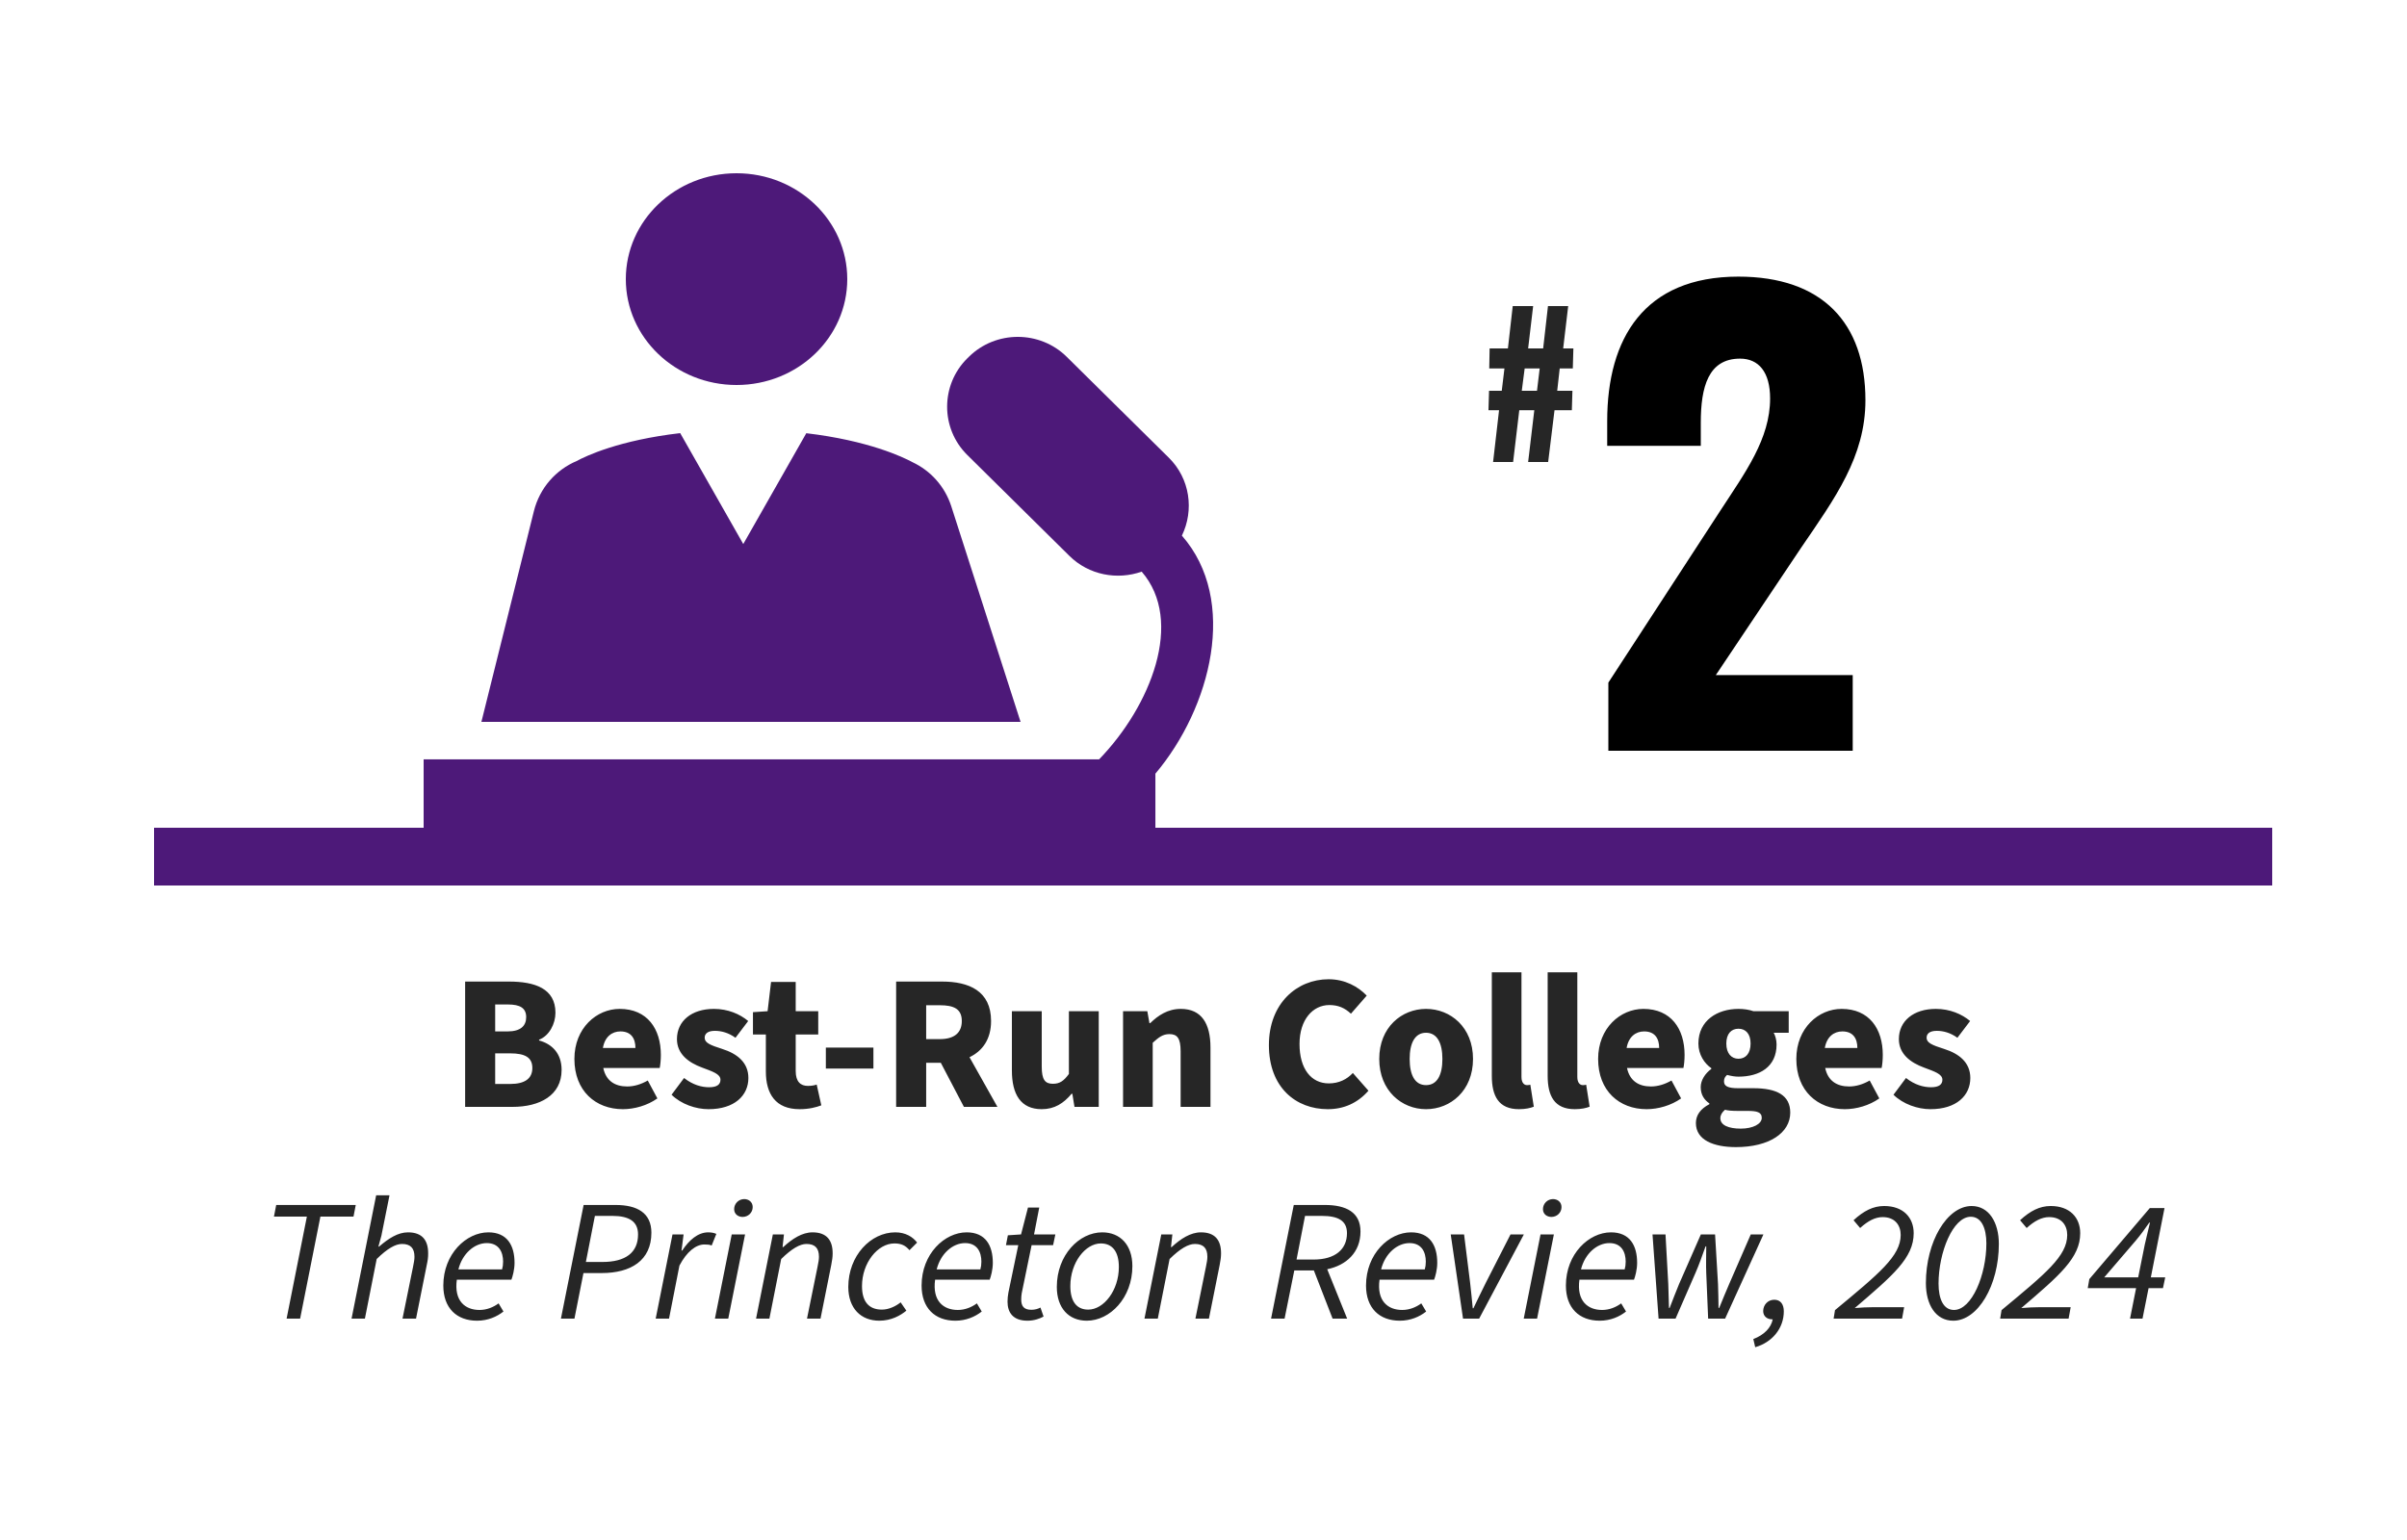 <svg width="250" height="160" viewBox="0 0 250 160" fill="none" xmlns="http://www.w3.org/2000/svg">
<path d="M48.31 115V101.98H52.85C55.55 101.98 57.691 102.7 57.691 105.22C57.691 106.36 57.05 107.62 55.99 108.02V108.1C57.31 108.46 58.331 109.42 58.331 111.16C58.331 113.82 56.05 115 53.23 115H48.31ZM51.431 107.16H52.73C54.071 107.16 54.651 106.58 54.651 105.68C54.651 104.74 54.031 104.36 52.751 104.36H51.431V107.16ZM51.431 112.62H52.99C54.511 112.62 55.291 112.06 55.291 110.96C55.291 109.86 54.531 109.44 52.99 109.44H51.431V112.62ZM64.699 115.24C61.859 115.24 59.659 113.34 59.659 110.02C59.659 106.8 61.979 104.82 64.359 104.82C67.239 104.82 68.639 106.9 68.639 109.6C68.639 110.16 68.579 110.68 68.519 110.96H62.659C62.939 112.3 63.879 112.88 65.139 112.88C65.859 112.88 66.579 112.66 67.279 112.26L68.279 114.12C67.239 114.86 65.879 115.24 64.699 115.24ZM62.619 108.88H65.999C65.999 107.9 65.559 107.16 64.439 107.16C63.559 107.16 62.819 107.72 62.619 108.88ZM73.59 115.24C72.27 115.24 70.75 114.72 69.75 113.74L71.05 112C71.97 112.72 72.87 112.96 73.65 112.96C74.49 112.96 74.83 112.66 74.83 112.18C74.83 111.58 73.99 111.32 72.93 110.92C71.51 110.4 70.31 109.5 70.31 107.96C70.31 106.08 71.83 104.82 74.15 104.82C75.61 104.82 76.85 105.36 77.71 106.08L76.39 107.82C75.67 107.3 74.93 107.1 74.25 107.1C73.53 107.1 73.19 107.38 73.19 107.82C73.19 108.34 73.75 108.58 75.01 108.98C76.53 109.46 77.73 110.36 77.73 112C77.73 113.82 76.29 115.24 73.59 115.24ZM83.045 115.24C80.565 115.24 79.545 113.66 79.545 111.32V107.48H78.205V105.16L79.725 105.06L80.085 102.02H82.645V105.06H84.985V107.48H82.645V111.28C82.645 112.4 83.165 112.82 83.905 112.82C84.225 112.82 84.565 112.78 84.825 112.68L85.305 114.84C84.785 115.04 84.025 115.24 83.045 115.24ZM85.776 111.02V108.84H90.716V111.02H85.776ZM93.076 115V101.98H97.856C100.616 101.98 102.936 102.94 102.936 106.08C102.936 107.98 102.036 109.2 100.696 109.84L103.596 115H100.116L97.716 110.42H96.196V115H93.076ZM96.196 107.96H97.616C99.096 107.96 99.896 107.32 99.896 106.08C99.896 104.84 99.096 104.44 97.616 104.44H96.196V107.96ZM108.199 115.24C106.019 115.24 105.099 113.7 105.099 111.22V105.06H108.199V110.82C108.199 112.2 108.559 112.6 109.359 112.6C110.059 112.6 110.479 112.32 111.019 111.58V105.06H114.119V115H111.599L111.379 113.64H111.299C110.479 114.62 109.539 115.24 108.199 115.24ZM116.645 115V105.06H119.165L119.385 106.3H119.465C120.285 105.5 121.285 104.82 122.645 104.82C124.805 104.82 125.725 106.36 125.725 108.84V115H122.625V109.24C122.625 107.86 122.265 107.44 121.465 107.44C120.765 107.44 120.345 107.78 119.725 108.34V115H116.645ZM137.913 115.24C134.593 115.24 131.793 112.98 131.793 108.58C131.793 104.24 134.713 101.74 137.993 101.74C139.693 101.74 141.053 102.5 141.953 103.44L140.313 105.32C139.673 104.72 138.993 104.42 138.073 104.42C136.353 104.42 134.973 105.94 134.973 108.46C134.973 111.06 136.193 112.56 138.013 112.56C139.073 112.56 139.893 112.14 140.513 111.48L142.133 113.32C140.993 114.62 139.553 115.24 137.913 115.24ZM148.113 115.24C145.593 115.24 143.253 113.32 143.253 110.02C143.253 106.72 145.593 104.82 148.113 104.82C150.653 104.82 152.993 106.72 152.993 110.02C152.993 113.32 150.653 115.24 148.113 115.24ZM148.113 112.74C149.273 112.74 149.813 111.68 149.813 110.02C149.813 108.38 149.273 107.3 148.113 107.3C146.953 107.3 146.413 108.38 146.413 110.02C146.413 111.68 146.953 112.74 148.113 112.74ZM157.766 115.24C155.646 115.24 154.946 113.86 154.946 111.78V101.02H158.026V111.9C158.026 112.54 158.346 112.74 158.586 112.74C158.706 112.74 158.786 112.74 158.946 112.7L159.306 114.98C158.966 115.12 158.446 115.24 157.766 115.24ZM163.566 115.24C161.446 115.24 160.746 113.86 160.746 111.78V101.02H163.826V111.9C163.826 112.54 164.146 112.74 164.386 112.74C164.506 112.74 164.586 112.74 164.746 112.7L165.106 114.98C164.766 115.12 164.246 115.24 163.566 115.24ZM171.027 115.24C168.187 115.24 165.987 113.34 165.987 110.02C165.987 106.8 168.307 104.82 170.687 104.82C173.567 104.82 174.967 106.9 174.967 109.6C174.967 110.16 174.907 110.68 174.847 110.96H168.987C169.267 112.3 170.207 112.88 171.467 112.88C172.187 112.88 172.907 112.66 173.607 112.26L174.607 114.12C173.567 114.86 172.207 115.24 171.027 115.24ZM168.947 108.88H172.327C172.327 107.9 171.887 107.16 170.767 107.16C169.887 107.16 169.147 107.72 168.947 108.88ZM180.302 119.18C178.002 119.18 176.142 118.46 176.142 116.68C176.142 115.86 176.622 115.2 177.542 114.72V114.64C177.022 114.28 176.642 113.76 176.642 112.94C176.642 112.24 177.102 111.52 177.742 111.06V110.98C177.042 110.5 176.402 109.58 176.402 108.42C176.402 106 178.402 104.82 180.562 104.82C181.122 104.82 181.662 104.9 182.122 105.06H185.782V107.3H184.222C184.382 107.58 184.522 108.04 184.522 108.52C184.522 110.84 182.762 111.86 180.562 111.86C180.222 111.86 179.822 111.8 179.382 111.68C179.162 111.88 179.062 112.04 179.062 112.36C179.062 112.84 179.462 113.06 180.522 113.06H182.102C184.562 113.06 185.942 113.8 185.942 115.6C185.942 117.7 183.762 119.18 180.302 119.18ZM180.562 110C181.302 110 181.822 109.46 181.822 108.42C181.822 107.4 181.302 106.88 180.562 106.88C179.822 106.88 179.302 107.4 179.302 108.42C179.302 109.46 179.842 110 180.562 110ZM180.802 117.26C182.062 117.26 182.982 116.78 182.982 116.14C182.982 115.54 182.462 115.42 181.522 115.42H180.562C179.842 115.42 179.462 115.38 179.162 115.3C178.842 115.58 178.682 115.86 178.682 116.18C178.682 116.9 179.522 117.26 180.802 117.26ZM191.613 115.24C188.773 115.24 186.573 113.34 186.573 110.02C186.573 106.8 188.893 104.82 191.273 104.82C194.153 104.82 195.553 106.9 195.553 109.6C195.553 110.16 195.493 110.68 195.433 110.96H189.573C189.853 112.3 190.793 112.88 192.053 112.88C192.773 112.88 193.493 112.66 194.193 112.26L195.193 114.12C194.153 114.86 192.793 115.24 191.613 115.24ZM189.533 108.88H192.913C192.913 107.9 192.473 107.16 191.353 107.16C190.473 107.16 189.733 107.72 189.533 108.88ZM200.504 115.24C199.184 115.24 197.664 114.72 196.664 113.74L197.964 112C198.884 112.72 199.784 112.96 200.564 112.96C201.404 112.96 201.744 112.66 201.744 112.18C201.744 111.58 200.904 111.32 199.844 110.92C198.424 110.4 197.224 109.5 197.224 107.96C197.224 106.08 198.744 104.82 201.064 104.82C202.524 104.82 203.764 105.36 204.624 106.08L203.304 107.82C202.584 107.3 201.844 107.1 201.164 107.1C200.444 107.1 200.104 107.38 200.104 107.82C200.104 108.34 200.664 108.58 201.924 108.98C203.444 109.46 204.644 110.36 204.644 112C204.644 113.82 203.204 115.24 200.504 115.24ZM29.768 137L31.874 126.398H28.454L28.688 125.192H36.95L36.716 126.398H33.278L31.172 137H29.768ZM36.514 137L39.07 124.184H40.456L39.61 128.396L39.304 129.512H39.376C40.366 128.666 41.32 128.036 42.382 128.036C43.858 128.036 44.47 128.864 44.47 130.214C44.47 130.628 44.434 130.934 44.326 131.42L43.21 137H41.806L42.904 131.6C42.994 131.132 43.048 130.88 43.048 130.574C43.048 129.692 42.652 129.242 41.752 129.242C41.068 129.242 40.222 129.728 39.124 130.808L37.9 137H36.514ZM49.554 137.216C47.43 137.216 46.044 135.902 46.044 133.562C46.044 130.268 48.438 128.036 50.724 128.036C52.686 128.036 53.442 129.404 53.442 131.204C53.442 131.906 53.244 132.626 53.118 132.95H47.448C47.142 135.164 48.312 136.1 49.806 136.1C50.562 136.1 51.246 135.812 51.786 135.416L52.29 136.262C51.606 136.802 50.67 137.216 49.554 137.216ZM47.61 131.888H52.146C52.218 131.636 52.254 131.384 52.254 131.078C52.254 130.088 51.822 129.152 50.562 129.152C49.284 129.152 48.024 130.232 47.61 131.888ZM58.26 137L60.618 125.192H63.948C66.18 125.192 67.656 126.02 67.656 128.072C67.656 130.97 65.514 132.266 62.49 132.266H60.6L59.664 137H58.26ZM60.852 131.114H62.562C64.974 131.114 66.27 130.142 66.27 128.252C66.27 126.902 65.334 126.326 63.606 126.326H61.788L60.852 131.114ZM68.102 137L69.848 128.252H71L70.784 129.926H70.856C71.558 128.864 72.476 128.036 73.556 128.036C73.88 128.036 74.168 128.09 74.402 128.198L73.916 129.404C73.718 129.314 73.466 129.296 73.16 129.296C72.278 129.296 71.324 130.052 70.568 131.492L69.488 137H68.102ZM74.254 137L76 128.252H77.386L75.64 137H74.254ZM77.134 126.434C76.666 126.434 76.252 126.146 76.252 125.624C76.252 125.03 76.738 124.58 77.296 124.58C77.764 124.58 78.178 124.886 78.178 125.408C78.178 126.002 77.692 126.434 77.134 126.434ZM78.526 137L80.272 128.252H81.424L81.28 129.566H81.352C82.288 128.702 83.314 128.036 84.394 128.036C85.87 128.036 86.482 128.864 86.482 130.214C86.482 130.628 86.428 130.934 86.338 131.42L85.222 137H83.818L84.916 131.6C85.006 131.132 85.06 130.88 85.06 130.574C85.06 129.692 84.664 129.242 83.764 129.242C83.08 129.242 82.234 129.728 81.136 130.808L79.912 137H78.526ZM91.33 137.216C89.422 137.216 88.108 135.938 88.108 133.706C88.108 130.448 90.448 128.036 92.986 128.036C94.048 128.036 94.804 128.504 95.254 129.098L94.462 129.89C94.048 129.404 93.616 129.188 92.896 129.188C91.15 129.188 89.53 131.222 89.53 133.616C89.53 135.2 90.214 136.064 91.6 136.064C92.32 136.064 93.058 135.704 93.544 135.308L94.138 136.172C93.526 136.676 92.572 137.216 91.33 137.216ZM99.23 137.216C97.106 137.216 95.72 135.902 95.72 133.562C95.72 130.268 98.114 128.036 100.4 128.036C102.362 128.036 103.118 129.404 103.118 131.204C103.118 131.906 102.92 132.626 102.794 132.95H97.124C96.818 135.164 97.988 136.1 99.482 136.1C100.238 136.1 100.922 135.812 101.462 135.416L101.966 136.262C101.282 136.802 100.346 137.216 99.23 137.216ZM97.286 131.888H101.822C101.894 131.636 101.93 131.384 101.93 131.078C101.93 130.088 101.498 129.152 100.238 129.152C98.96 129.152 97.7 130.232 97.286 131.888ZM106.715 137.216C105.203 137.216 104.645 136.352 104.645 135.236C104.645 134.912 104.681 134.624 104.735 134.3L105.761 129.368H104.483L104.681 128.342L106.049 128.252L106.769 125.462H107.939L107.399 128.252H109.613L109.379 129.368H107.147L106.121 134.354C106.085 134.57 106.067 134.786 106.067 135.002C106.067 135.722 106.355 136.082 107.129 136.082C107.471 136.082 107.813 135.992 108.065 135.848L108.389 136.784C107.993 137 107.417 137.216 106.715 137.216ZM112.879 137.216C110.989 137.216 109.765 135.884 109.765 133.706C109.765 130.394 112.087 128.036 114.481 128.036C116.371 128.036 117.613 129.368 117.613 131.546C117.613 134.858 115.273 137.216 112.879 137.216ZM113.023 136.064C114.643 136.064 116.209 134.066 116.209 131.636C116.209 130.052 115.543 129.188 114.337 129.188C112.735 129.188 111.169 131.168 111.169 133.616C111.169 135.2 111.817 136.064 113.023 136.064ZM118.868 137L120.614 128.252H121.766L121.622 129.566H121.694C122.63 128.702 123.656 128.036 124.736 128.036C126.212 128.036 126.824 128.864 126.824 130.214C126.824 130.628 126.77 130.934 126.68 131.42L125.564 137H124.16L125.258 131.6C125.348 131.132 125.402 130.88 125.402 130.574C125.402 129.692 125.006 129.242 124.106 129.242C123.422 129.242 122.576 129.728 121.478 130.808L120.254 137H118.868ZM132.018 137L134.376 125.192H137.616C139.83 125.192 141.306 125.966 141.306 127.946C141.306 130.124 139.83 131.456 137.85 131.87L139.92 137H138.408L136.464 131.996H134.43L133.422 137H132.018ZM134.664 130.862H136.428C138.678 130.862 139.902 129.8 139.902 128.126C139.902 126.83 139.002 126.326 137.274 126.326H135.546L134.664 130.862ZM145.39 137.216C143.266 137.216 141.88 135.902 141.88 133.562C141.88 130.268 144.274 128.036 146.56 128.036C148.522 128.036 149.278 129.404 149.278 131.204C149.278 131.906 149.08 132.626 148.954 132.95H143.284C142.978 135.164 144.148 136.1 145.642 136.1C146.398 136.1 147.082 135.812 147.622 135.416L148.126 136.262C147.442 136.802 146.506 137.216 145.39 137.216ZM143.446 131.888H147.982C148.054 131.636 148.09 131.384 148.09 131.078C148.09 130.088 147.658 129.152 146.398 129.152C145.12 129.152 143.86 130.232 143.446 131.888ZM151.956 137L150.678 128.252H152.064L152.694 133.292C152.802 134.156 152.874 135.056 152.964 135.92H153.036C153.45 135.038 153.882 134.174 154.314 133.292L156.888 128.252H158.274L153.63 137H151.956ZM158.26 137L160.006 128.252H161.392L159.646 137H158.26ZM161.14 126.434C160.672 126.434 160.258 126.146 160.258 125.624C160.258 125.03 160.744 124.58 161.302 124.58C161.77 124.58 162.184 124.886 162.184 125.408C162.184 126.002 161.698 126.434 161.14 126.434ZM166.15 137.216C164.026 137.216 162.64 135.902 162.64 133.562C162.64 130.268 165.034 128.036 167.32 128.036C169.282 128.036 170.038 129.404 170.038 131.204C170.038 131.906 169.84 132.626 169.714 132.95H164.044C163.738 135.164 164.908 136.1 166.402 136.1C167.158 136.1 167.842 135.812 168.382 135.416L168.886 136.262C168.202 136.802 167.266 137.216 166.15 137.216ZM164.206 131.888H168.742C168.814 131.636 168.85 131.384 168.85 131.078C168.85 130.088 168.418 129.152 167.158 129.152C165.88 129.152 164.62 130.232 164.206 131.888ZM172.266 137L171.636 128.252H172.986L173.274 133.418C173.31 134.192 173.31 135.056 173.346 135.884H173.418C173.742 135.056 174.066 134.192 174.39 133.418L176.658 128.252H178.134L178.44 133.418C178.458 134.192 178.494 135.056 178.494 135.884H178.566C178.908 135.056 179.25 134.192 179.592 133.418L181.842 128.252H183.156L179.178 137H177.414L177.216 132.248C177.18 131.384 177.216 130.502 177.216 129.494H177.144C176.784 130.502 176.478 131.384 176.1 132.248L174.03 137H172.266ZM182.303 139.97L182.105 139.124C183.239 138.692 183.959 137.936 184.121 137.072H184.067C183.527 137.072 183.131 136.748 183.131 136.208C183.131 135.614 183.581 135.038 184.283 135.038C184.931 135.038 185.273 135.506 185.273 136.244C185.273 138.008 184.067 139.466 182.303 139.97ZM190.446 137L190.59 136.118C195.162 132.32 197.412 130.502 197.412 128.306C197.412 127.28 196.8 126.452 195.54 126.452C194.766 126.452 194.01 126.848 193.2 127.586L192.516 126.776C193.578 125.804 194.55 125.3 195.702 125.3C197.664 125.3 198.762 126.488 198.762 128.126C198.762 130.682 196.62 132.5 192.642 135.902C193.254 135.848 193.974 135.812 194.568 135.812H197.772L197.556 137H190.446ZM202.874 137.216C201.056 137.216 200.03 135.56 200.03 133.31C200.03 129.008 202.226 125.3 204.782 125.3C206.582 125.3 207.608 127.01 207.608 129.242C207.608 133.544 205.43 137.216 202.874 137.216ZM202.946 136.1C204.8 136.1 206.312 132.446 206.312 129.188C206.312 127.586 205.79 126.416 204.692 126.416C202.838 126.416 201.344 130.124 201.344 133.364C201.344 134.948 201.848 136.1 202.946 136.1ZM207.743 137L207.887 136.118C212.459 132.32 214.709 130.502 214.709 128.306C214.709 127.28 214.097 126.452 212.837 126.452C212.063 126.452 211.307 126.848 210.497 127.586L209.813 126.776C210.875 125.804 211.847 125.3 212.999 125.3C214.961 125.3 216.059 126.488 216.059 128.126C216.059 130.682 213.917 132.5 209.939 135.902C210.551 135.848 211.271 135.812 211.865 135.812H215.069L214.853 137H207.743ZM222.529 137H221.233L221.863 133.832H216.841L217.003 132.896L223.285 125.516H224.815L223.393 132.716H224.887L224.653 133.832H223.159L222.529 137ZM218.551 132.716H222.079L222.763 129.314C222.907 128.648 223.123 127.82 223.303 127.028H223.231C222.763 127.712 222.295 128.342 221.809 128.918L218.551 132.716Z" fill="black" fill-opacity="0.85"/>
<rect x="16" y="86" width="220" height="6" fill="#4D1979"/>
<path d="M167.05 78V70.92L178.69 53.04C181.27 49.08 183.85 45.6 183.85 41.4C183.85 38.64 182.65 37.26 180.73 37.26C177.43 37.26 176.65 40.2 176.65 43.92V46.32H166.93V43.74C166.93 35.16 170.77 28.74 180.55 28.74C189.25 28.74 193.75 33.54 193.75 41.58C193.75 47.46 190.57 51.78 187.09 56.88L178.21 70.14H192.43V78H167.05Z" fill="black"/>
<path d="M155.078 48L155.698 42.62H154.598L154.658 40.6H155.978L156.258 38.28H154.678L154.718 36.2H156.618L157.118 31.8H159.238L158.718 36.2H160.278L160.778 31.8H162.878L162.358 36.2H163.418L163.358 38.28H161.998L161.738 40.6H163.318L163.258 42.62H161.458L160.798 48H158.718L159.358 42.62H157.798L157.158 48H155.078ZM158.058 40.6H159.638L159.918 38.28H158.358L158.058 40.6Z" fill="black" fill-opacity="0.85"/>
<path fill-rule="evenodd" clip-rule="evenodd" d="M76.499 40C82.851 40 88 35.075 88 29C88 22.924 82.851 18 76.499 18C70.151 18 65 22.924 65 29C65 35.075 70.151 40 76.499 40" fill="#4D1979"/>
<path fill-rule="evenodd" clip-rule="evenodd" d="M98.808 52.615C98.128 50.498 96.627 48.891 94.782 48.024C93.796 47.489 90.201 45.772 83.745 45.009L77.199 56.524L70.648 45C64.307 45.735 60.859 47.374 59.892 47.899C57.761 48.801 56.058 50.668 55.449 53.117L50 75H106L98.808 52.615" fill="#4D1979"/>
<path fill-rule="evenodd" clip-rule="evenodd" d="M122.755 55.65C124.039 53.006 123.607 49.736 121.397 47.553L110.793 37.072C107.997 34.309 103.425 34.31 100.63 37.072L100.469 37.229C97.677 39.993 97.672 44.512 100.469 47.274L111.073 57.755C113.096 59.754 116.041 60.286 118.578 59.391C123.04 64.536 119.503 73.383 114.154 78.896H44V89H120.004V80.379C125.775 73.543 128.651 62.361 122.755 55.65" fill="#4D1979"/>
</svg>
